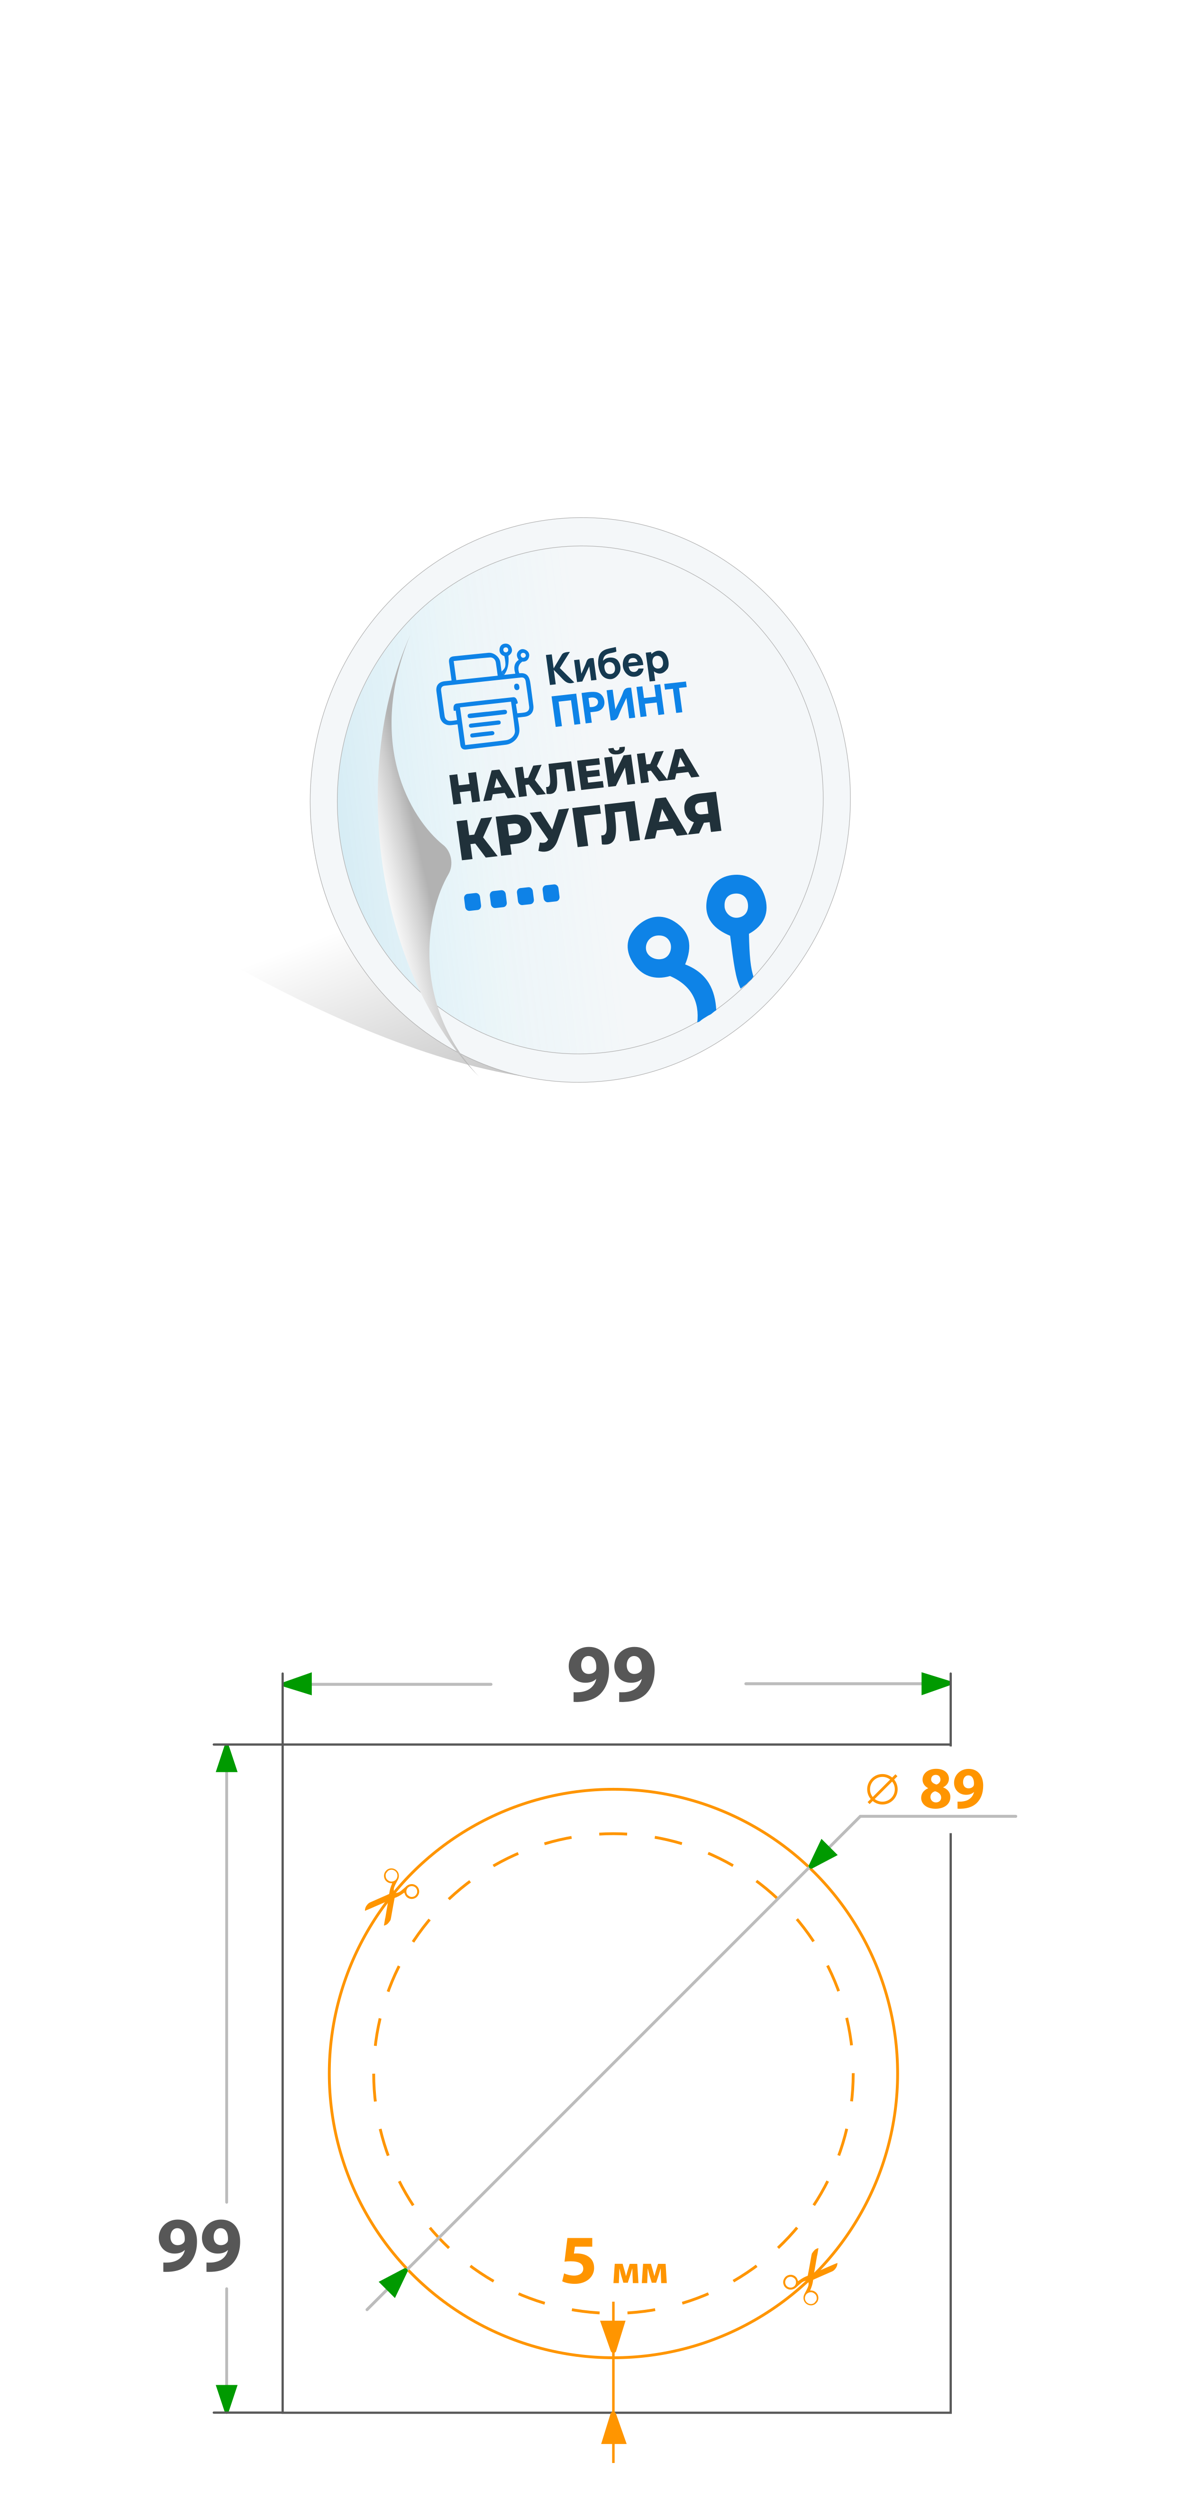 <?xml version="1.0" encoding="UTF-8"?>
<svg id="_Слой_2" data-name="Слой_2" xmlns="http://www.w3.org/2000/svg" xmlns:xlink="http://www.w3.org/1999/xlink" viewBox="0 0 180.15 379.98">
  <defs>
    <style>
      .cls-1 {
        stroke-dasharray: 4.24 4.24;
      }

      .cls-1, .cls-2, .cls-3, .cls-4, .cls-5, .cls-6, .cls-7, .cls-8 {
        stroke-miterlimit: 10;
      }

      .cls-1, .cls-9, .cls-4, .cls-6, .cls-8 {
        fill: none;
      }

      .cls-1, .cls-7 {
        stroke: #ff9500;
        stroke-width: .43px;
      }

      .cls-10 {
        fill: url(#_Безымянный_градиент_115);
      }

      .cls-11 {
        fill: #ff9500;
      }

      .cls-12 {
        fill: #20313a;
      }

      .cls-13 {
        fill: #009a00;
      }

      .cls-14, .cls-3, .cls-7 {
        fill: #fff;
      }

      .cls-2 {
        fill: #f4f7f9;
      }

      .cls-2, .cls-5 {
        stroke: #b2b2b2;
        stroke-width: .09px;
      }

      .cls-15 {
        fill: #153950;
      }

      .cls-16 {
        fill: #0e83e7;
      }

      .cls-3 {
        stroke-width: .34px;
      }

      .cls-3, .cls-8 {
        stroke: #585858;
      }

      .cls-17 {
        fill: #0e82e7;
      }

      .cls-18 {
        fill: url(#_Безымянный_градиент_187);
        filter: url(#drop-shadow-1);
      }

      .cls-4 {
        stroke-width: .43px;
      }

      .cls-4, .cls-6 {
        stroke: #bcbcbc;
      }

      .cls-4, .cls-6, .cls-8 {
        stroke-linecap: round;
      }

      .cls-19 {
        clip-path: url(#clippath-1);
      }

      .cls-5 {
        fill: url(#_Безымянный_градиент_28);
      }

      .cls-20 {
        fill: #575757;
      }

      .cls-6 {
        stroke-width: .45px;
      }

      .cls-21 {
        clip-path: url(#clippath-2);
      }

      .cls-22 {
        fill: url(#linear-gradient);
      }

      .cls-8 {
        stroke-width: .34px;
      }

      .cls-23 {
        clip-path: url(#clippath);
      }
    </style>
    <linearGradient id="_Безымянный_градиент_115" data-name="Безымянный градиент 115" x1="76.49" y1="131.82" x2="96.2" y2="183.36" gradientUnits="userSpaceOnUse">
      <stop offset="0" stop-color="#000" stop-opacity="0"/>
      <stop offset="1" stop-color="#000" stop-opacity=".4"/>
    </linearGradient>
    <linearGradient id="linear-gradient" x1="112.72" y1="121.96" x2="-42.6" y2="120.18" gradientUnits="userSpaceOnUse">
      <stop offset=".32" stop-color="#b2b2b2"/>
      <stop offset=".34" stop-color="#cdcdcd"/>
      <stop offset=".36" stop-color="#e8e8e8"/>
      <stop offset=".38" stop-color="#f9f9f9"/>
      <stop offset=".39" stop-color="#fff"/>
      <stop offset=".4" stop-color="#f0f0f0"/>
      <stop offset=".41" stop-color="#cbcbcb"/>
      <stop offset=".43" stop-color="#8f8f8f"/>
      <stop offset=".44" stop-color="#666"/>
    </linearGradient>
    <linearGradient id="_Безымянный_градиент_28" data-name="Безымянный градиент 28" x1="127.34" y1="116.74" x2="17.74" y2="130.31" gradientUnits="userSpaceOnUse">
      <stop offset=".33" stop-color="#94eeff" stop-opacity="0"/>
      <stop offset=".48" stop-color="#7fdff6" stop-opacity=".06"/>
      <stop offset=".73" stop-color="#48b9de" stop-opacity=".2"/>
      <stop offset="1" stop-color="#0087bf" stop-opacity=".4"/>
    </linearGradient>
    <linearGradient id="_Безымянный_градиент_187" data-name="Безымянный градиент 187" x1="-1123.79" y1="2930.12" x2="-1148.38" y2="2908.2" gradientTransform="translate(-1738.06 -2908.08) rotate(-61.98) scale(1.11 1.03) skewX(-10.16)" gradientUnits="userSpaceOnUse">
      <stop offset=".2" stop-color="#b2b2b2"/>
      <stop offset=".26" stop-color="#cdcdcd"/>
      <stop offset=".34" stop-color="#e8e8e8"/>
      <stop offset=".4" stop-color="#f9f9f9"/>
      <stop offset=".46" stop-color="#fff"/>
      <stop offset=".48" stop-color="#f0f0f0"/>
      <stop offset=".54" stop-color="#cbcbcb"/>
      <stop offset=".61" stop-color="#8f8f8f"/>
      <stop offset=".66" stop-color="#666"/>
    </linearGradient>
    <filter id="drop-shadow-1" x="53.33" y="92.33" width="15.37" height="67.19" filterUnits="userSpaceOnUse">
      <feOffset dx="4.09" dy="4.09"/>
      <feGaussianBlur result="blur" stdDeviation="5.45"/>
      <feFlood flood-color="#000" flood-opacity=".25"/>
      <feComposite in2="blur" operator="in"/>
      <feComposite in="SourceGraphic"/>
    </filter>
    <clipPath id="clippath">
      <rect class="cls-9" x="54.31" y="284.52" width="11.01" height="7.89" transform="translate(349.42 342.49) rotate(112.28)"/>
    </clipPath>
    <clipPath id="clippath-1">
      <rect class="cls-9" x="117.47" y="341.96" width="11.01" height="7.89" transform="translate(-243.72 328.54) rotate(-67.72)"/>
    </clipPath>
    <clipPath id="clippath-2">
      <path class="cls-9" d="M93.81,157.3l7.92-.87c9.2-1.01,15.97-9,15.32-18.13l-.43-6.08-25.52,1.9,2.71,23.18Z"/>
    </clipPath>
  </defs>
  <g id="_Слой_1-2" data-name="Слой_1">
    <g>
      <rect class="cls-14" x=".15" width="180" height="180"/>
      <path class="cls-10" d="M116.03,133.57s2.34,30.76-27.62,30.76-69.7-27.91-69.7-27.91V42.73l106.68,61.31-9.37,29.53Z"/>
      <path class="cls-22" d="M128.48,116.03c2.86,23.36-12.95,44.83-35.32,47.95-22.37,3.12-42.82-13.29-45.68-36.65-2.86-23.36,12.95-44.83,35.32-47.95,22.37-3.12,42.82,13.29,45.68,36.65Z"/>
      <path class="cls-2" d="M128.95,115.9c2.88,23.49-13.03,45.08-35.52,48.22-22.5,3.14-43.06-13.36-45.94-36.85-2.88-23.49,13.03-45.08,35.52-48.22,22.5-3.14,43.06,13.36,45.94,36.85Z"/>
      <path class="cls-5" d="M124.85,116.47c2.59,21.13-11.72,40.55-31.95,43.37s-38.73-12.02-41.32-33.15c-2.59-21.13,11.72-40.55,31.95-43.37,20.23-2.82,38.73,12.02,41.32,33.15Z"/>
      <g>
        <path class="cls-12" d="M70.14,122.14l-1.21.14-.62-4.46,1.21-.14.62,4.46ZM71.63,120.2l-1.81.21-.14-1.04,1.81-.21.14,1.04ZM71.16,117.49l1.21-.14.62,4.46-1.21.14-.62-4.46Z"/>
        <path class="cls-12" d="M73.48,121.76l1.26-4.67,1.19-.13,2.5,4.24-1.25.14-2.01-3.67.47-.05-.94,4.01-1.23.14ZM74.38,120.78l.18-.96,2.08-.24.44.89-2.7.31Z"/>
        <path class="cls-12" d="M78.9,121.14l-.62-4.46,1.2-.14.62,4.46-1.2.14ZM79.51,119.34l-.14-1.02,1.55-.18.14,1.02-1.55.18ZM81.2,118.75h-1.13s1-2.38,1-2.38l1.27-.14-1.13,2.53ZM81.61,120.84l-1.49-1.98.89-.71,1.97,2.54-1.36.15Z"/>
        <path class="cls-12" d="M83.66,120.68c-.08,0-.17.01-.26,0-.09,0-.19-.01-.3-.02l-.08-1.04c.06,0,.11,0,.17,0,.17-.02.28-.1.35-.25.07-.15.1-.35.1-.6,0-.25-.02-.55-.06-.89l-.19-1.78,3.44-.39.62,4.46-1.19.13-.52-3.74.3.25-1.72.2.2-.32.11,1.02c.05.43.07.83.08,1.18,0,.35-.03.65-.09.91-.06.26-.17.46-.33.61-.15.15-.37.24-.63.27Z"/>
        <path class="cls-12" d="M89.42,118.96l2.23-.25.13.97-3.42.39-.62-4.46,3.34-.38.13.97-2.15.24.35,2.51ZM89.1,117.21l1.98-.22.13.94-1.98.22-.13-.94Z"/>
        <path class="cls-12" d="M92.48,119.6l-.62-4.46,1.19-.13.36,2.62,1.4-2.82,1.13-.13.62,4.46-1.19.13-.36-2.61-1.39,2.81-1.14.13ZM93.86,114.65c-.44.05-.77,0-.99-.16-.22-.16-.35-.4-.4-.73l.81-.09c.02.15.08.25.16.32.08.06.19.09.34.07.15-.02.26-.07.32-.15.06-.08.08-.19.07-.34l.81-.09c.05.33-.02.6-.19.8-.17.2-.48.33-.92.38Z"/>
        <path class="cls-12" d="M97.45,119.04l-.62-4.46,1.2-.14.62,4.46-1.2.14ZM98.06,117.24l-.14-1.02,1.55-.18.14,1.02-1.55.18ZM99.76,116.65h-1.13s1-2.38,1-2.38l1.27-.14-1.13,2.53ZM100.16,118.73l-1.49-1.98.89-.71,1.97,2.54-1.36.15Z"/>
        <path class="cls-12" d="M101.38,118.59l1.26-4.67,1.19-.13,2.51,4.24-1.25.14-2.01-3.67.47-.05-.94,4.01-1.23.14ZM102.29,117.61l.18-.96,2.08-.24.44.89-2.7.31Z"/>
        <path class="cls-12" d="M70.23,130.75l-.82-5.94,1.6-.18.82,5.94-1.6.18ZM71.05,128.35l-.19-1.36,2.06-.23.19,1.36-2.06.23ZM73.31,127.56h-1.51s1.33-3.18,1.33-3.18l1.69-.19-1.51,3.37ZM73.85,130.34l-1.99-2.65,1.18-.94,2.62,3.38-1.81.21Z"/>
        <path class="cls-12" d="M76.18,130.07l-.82-5.94,2.6-.29c.52-.06.98-.02,1.38.11.4.13.73.35.98.66.25.31.41.69.47,1.14.06.45.01.85-.15,1.2-.16.35-.42.64-.77.86-.35.22-.79.36-1.31.42l-1.71.19.61-.81.32,2.28-1.61.18ZM77.5,127.79l-.82-.69,1.61-.18c.34-.04.58-.14.72-.31.14-.17.2-.39.16-.67-.04-.28-.15-.48-.34-.62-.19-.13-.45-.18-.78-.14l-1.61.18.61-.85.46,3.29Z"/>
        <path class="cls-12" d="M83.82,128.29l-3.3-4.75,1.7-.19,2.31,3.65-.71,1.29ZM82.05,128.05c.33.06.6.06.8,0,.2-.06.36-.22.48-.48l.22-.46.12-.18,1.26-3.89,1.57-.18-1.72,4.86c-.17.48-.4.86-.69,1.15-.29.29-.62.47-1,.54-.38.08-.79.05-1.24-.08l.21-1.28Z"/>
        <path class="cls-12" d="M87.82,128.75l-.82-5.94,4.17-.47.18,1.33-2.93.33.31-.41.69,4.98-1.58.18Z"/>
        <path class="cls-12" d="M92.26,128.35c-.11.01-.22.02-.35.02-.12,0-.26-.01-.4-.03l-.1-1.38c.08,0,.15,0,.22,0,.22-.03.38-.14.47-.33.09-.2.13-.46.13-.8,0-.34-.03-.73-.08-1.18l-.25-2.38,4.58-.52.82,5.94-1.58.18-.69-4.98.4.33-2.3.26.27-.43.15,1.36c.06.58.1,1.1.1,1.57,0,.47-.04.87-.12,1.21-.08.34-.23.61-.44.81-.21.2-.49.32-.85.36Z"/>
        <path class="cls-12" d="M97.96,127.6l1.68-6.23,1.58-.18,3.34,5.66-1.67.19-2.67-4.89.63-.07-1.26,5.34-1.64.19ZM99.17,126.29l.24-1.29,2.78-.31.59,1.19-3.61.41Z"/>
        <path class="cls-12" d="M108.09,126.45l-.26-1.84.43.31-1.44.16c-.51.06-.96.02-1.35-.11-.39-.13-.71-.35-.95-.66-.24-.31-.4-.69-.46-1.14-.07-.47-.02-.89.14-1.25.16-.36.42-.65.78-.88.36-.22.79-.36,1.31-.42l2.56-.29.82,5.94-1.58.18ZM104.59,126.85l1.12-2.31,1.62-.18-1.05,2.3-1.69.19ZM107.76,124.08l-.37-2.66.44.37-1.32.15c-.31.04-.54.14-.68.31-.14.17-.19.4-.14.71.04.3.15.52.33.66.18.14.42.19.73.15l1.34-.15-.32.46Z"/>
      </g>
      <g>
        <path class="cls-17" d="M72.6,138.31l-1.19.13c-.34.04-.65-.23-.69-.59l-.16-1.27c-.05-.36.19-.69.53-.72l1.19-.13c.34-.04.65.23.69.59l.16,1.27c.05.36-.19.69-.53.72Z"/>
        <path class="cls-17" d="M76.51,137.88l-1.19.13c-.34.04-.65-.23-.69-.59l-.16-1.27c-.05-.36.19-.69.53-.72l1.19-.13c.34-.04.65.23.69.59l.16,1.27c.05.36-.19.69-.53.72Z"/>
        <path class="cls-17" d="M80.63,137.43l-1.19.13c-.34.04-.65-.23-.69-.59l-.16-1.27c-.05-.36.19-.69.53-.72l1.19-.13c.34-.04.65.23.69.59l.16,1.27c.05.36-.19.69-.53.72Z"/>
        <path class="cls-17" d="M84.53,137l-1.19.13c-.34.04-.65-.23-.69-.59l-.16-1.27c-.05-.36.19-.69.53-.72l1.19-.13c.34-.04.65.23.69.59l.16,1.27c.05.36-.19.69-.53.72Z"/>
      </g>
      <path class="cls-9" d="M128.95,115.9c2.88,23.49-13.03,45.08-35.52,48.22-8.91,1.24-17.52-.59-24.85-4.73-8.13-9.4-12.66-18.24-14.58-32.43-1.78-13.19.08-25.12,4.28-34.58,6.3-7.05,14.88-11.96,24.72-13.33,22.5-3.14,43.06,13.36,45.94,36.85Z"/>
      <path class="cls-18" d="M63.29,124.33c1.27,1.02,1.62,3.05.8,4.45-3.43,5.84-5.76,19.6,4.62,30.75-14.97-15.02-20.16-45.27-10.4-67.19-6.77,16.34-.13,27.88,4.98,32Z"/>
      <g>
        <rect class="cls-14" y="199.98" width="180" height="180"/>
        <rect class="cls-3" x="42.97" y="265.15" width="101.56" height="101.56"/>
        <g>
          <path class="cls-20" d="M87.2,257.2c.25.02.45.01.82,0,.59-.04,1.17-.2,1.6-.5.54-.36.89-.9,1.02-1.51h-.02c-.36.36-.9.57-1.64.57-1.37,0-2.52-.95-2.52-2.53s1.27-2.92,3.06-2.92c2.08,0,3.07,1.6,3.07,3.49,0,1.7-.54,2.92-1.42,3.75-.77.7-1.85,1.07-3.11,1.12-.31.03-.65.01-.86,0v-1.47ZM88.35,253.12c0,.7.39,1.3,1.15,1.3.52,0,.89-.24,1.06-.52.06-.12.09-.25.09-.49.01-.86-.31-1.71-1.2-1.71-.64,0-1.1.57-1.1,1.42Z"/>
          <path class="cls-20" d="M94.13,257.2c.25.02.45.01.82,0,.59-.04,1.17-.2,1.6-.5.54-.36.89-.9,1.02-1.51h-.02c-.36.36-.9.57-1.64.57-1.37,0-2.52-.95-2.52-2.53s1.27-2.92,3.06-2.92c2.08,0,3.07,1.6,3.07,3.49,0,1.7-.54,2.92-1.42,3.75-.77.7-1.85,1.07-3.11,1.12-.31.03-.65.01-.86,0v-1.47ZM95.28,253.12c0,.7.39,1.3,1.15,1.3.52,0,.89-.24,1.06-.52.06-.12.09-.25.09-.49.01-.86-.31-1.71-1.2-1.71-.64,0-1.1.57-1.1,1.42Z"/>
        </g>
        <line class="cls-6" x1="43.87" y1="256" x2="74.64" y2="256"/>
        <path class="cls-13" d="M43.17,255.66l4.23-1.49v3.5l-4.23-1.31c-.26-.16-.26-.54,0-.7Z"/>
        <line class="cls-6" x1="113.39" y1="255.91" x2="143.62" y2="255.91"/>
        <path class="cls-13" d="M144.33,256.17l-4.23,1.49v-3.5l4.23,1.31c.26.16.26.54,0,.7Z"/>
        <line class="cls-8" x1="42.97" y1="265.15" x2="42.97" y2="254.36"/>
        <line class="cls-8" x1="144.53" y1="265.15" x2="144.53" y2="254.36"/>
        <circle class="cls-7" cx="93.26" cy="315.15" r="43.2"/>
        <g>
          <circle class="cls-14" cx="93.26" cy="315.15" r="36.45"/>
          <circle class="cls-1" cx="93.26" cy="315.15" r="36.45"/>
        </g>
        <g class="cls-23">
          <path class="cls-11" d="M58.56,291.52c-.06.37-.13.74-.19,1.11,0,0,0,.02,0,.03h0s.03,0,.05,0c.2-.05.39-.14.54-.29.13-.13.24-.29.35-.44.04-.05.06-.11.08-.18.02-.07.04-.15.05-.23.11-.64.23-1.27.34-1.91.07-.36.13-.72.2-1.08,0-.05.03-.08.08-.09.06-.02.13-.05.19-.07.42-.17.79-.42,1.15-.68.02-.01.04-.03.06-.05,0,0,.01.01.01.02.02.05.03.1.05.15.1.31.28.54.57.69.5.26,1.1.06,1.37-.29.24-.31.32-.64.23-1-.08-.3-.26-.54-.54-.7-.43-.25-.91-.16-1.26.08-.09.06-.17.14-.25.22-.24.21-.47.42-.73.62-.25.19-.53.29-.84.28-.1,0-.12-.02-.15-.11-.08-.26-.08-.53.02-.78.14-.36.33-.7.51-1.04.09-.16.16-.33.18-.52.06-.5-.18-.95-.62-1.17-.46-.23-.98-.11-1.26.18-.11.11-.21.22-.27.36-.25.54-.05,1.29.68,1.55.12.04.25.05.38.05.03,0,.06,0,.09,0-.01.03-.02.05-.03.07-.19.45-.35.91-.41,1.4,0,.04-.01.08-.02.12,0,.03-.02.05-.05.06-.13.06-.27.12-.4.18-.8.35-1.61.71-2.41,1.06-.07.03-.13.06-.19.1-.11.07-.2.17-.29.27-.23.27-.35.58-.35.93h0c.17-.07.35-.14.52-.21.95-.41,1.9-.83,2.85-1.24.05-.02.1-.04.16-.07,0,.03,0,.05,0,.08-.15.86-.3,1.71-.44,2.57ZM62.01,288.07c-.29-.26-.32-.78-.05-1.11.29-.35.82-.39,1.17-.11.33.27.42.82.09,1.17-.12.18-.31.26-.53.29-.27.03-.48-.07-.67-.24ZM58.64,284.88c.02-.14.11-.25.22-.38.1-.17.28-.27.5-.31.22-.04.42,0,.61.11.41.24.56.72.37,1.15-.13.3-.38.46-.7.52-.24.04-.45-.03-.65-.18-.32-.23-.4-.54-.35-.91ZM59.41,287.97c.07-.09.19-.1.28-.04.09.07.1.2.04.29-.07.08-.21.1-.3.03-.07-.06-.08-.2-.02-.28Z"/>
        </g>
        <g class="cls-19">
          <path class="cls-11" d="M124.23,342.84c.06-.37.13-.74.19-1.11,0,0,0-.02,0-.03h0s-.03,0-.05,0c-.2.05-.39.14-.54.29-.13.13-.24.29-.35.44-.04.05-.06.11-.08.18-.02.07-.04.15-.05.23-.11.64-.23,1.27-.34,1.91-.07.36-.13.72-.2,1.08,0,.05-.03.08-.08.09-.06.02-.13.05-.19.07-.42.17-.79.42-1.15.68-.02.01-.04.03-.06.05,0,0-.01-.01-.01-.02-.02-.05-.03-.1-.05-.15-.1-.31-.28-.54-.57-.69-.5-.26-1.1-.06-1.37.29-.24.31-.32.64-.23,1,.08.3.26.54.54.7.43.25.91.16,1.26-.08.09-.06.17-.14.25-.22.24-.21.47-.42.73-.62.25-.19.53-.29.84-.28.1,0,.12.02.15.11.08.26.08.53-.02.78-.14.36-.33.7-.51,1.04-.09.16-.16.33-.18.52-.06.5.18.95.62,1.17.46.23.98.11,1.26-.18.11-.11.21-.22.27-.36.25-.54.05-1.29-.68-1.55-.12-.04-.25-.05-.38-.05-.03,0-.06,0-.09,0,.01-.03.02-.05.03-.07.19-.45.35-.91.41-1.4,0-.04.01-.08.02-.12,0-.03.02-.05.05-.06.13-.06.27-.12.4-.18.8-.35,1.61-.71,2.41-1.06.07-.03.13-.06.19-.1.11-.07.2-.17.29-.27.23-.27.35-.58.35-.93h0c-.17.07-.35.14-.52.21-.95.41-1.9.83-2.85,1.24-.05.02-.1.04-.16.07,0-.03,0-.05,0-.08.15-.86.3-1.71.44-2.57ZM120.78,346.29c.29.26.32.78.05,1.11-.29.35-.82.39-1.17.11-.33-.27-.42-.82-.09-1.17.12-.18.31-.26.53-.29.27-.03.48.07.67.24ZM124.15,349.49c-.02.14-.11.25-.22.38-.1.17-.28.27-.5.31-.22.04-.42,0-.61-.11-.41-.24-.56-.72-.37-1.15.13-.3.38-.46.7-.52.24-.04.45.03.65.18.32.23.4.54.35.91ZM123.38,346.39c-.07.09-.19.1-.28.04-.09-.07-.1-.2-.04-.29.07-.08.21-.1.3-.03.07.06.08.2.02.28Z"/>
        </g>
        <rect class="cls-14" x="130.79" y="265.44" width="23.63" height="13.18"/>
        <g>
          <path class="cls-11" d="M141.1,271.78c-.57-.3-.85-.78-.85-1.29,0-.99.89-1.65,2.07-1.65,1.37,0,1.94.79,1.94,1.51,0,.51-.27,1-.86,1.29v.03c.58.22,1.08.71,1.08,1.45,0,1.07-.89,1.79-2.26,1.79-1.49,0-2.18-.84-2.18-1.64,0-.7.41-1.19,1.05-1.47v-.02ZM143.08,273.22c0-.51-.39-.82-.92-.97-.45.13-.71.45-.71.88,0,.42.32.82.83.82.48,0,.8-.32.8-.73ZM141.55,270.44c0,.4.35.65.82.79.32-.09.6-.38.6-.74s-.21-.73-.71-.73c-.47,0-.7.32-.7.68Z"/>
          <path class="cls-11" d="M145.57,273.82c.18.02.33,0,.6,0,.42-.03.85-.14,1.16-.36.39-.26.64-.65.74-1.09h-.02c-.26.26-.65.42-1.18.42-.99,0-1.83-.69-1.83-1.83s.92-2.11,2.21-2.11c1.51,0,2.22,1.16,2.22,2.53,0,1.23-.39,2.11-1.03,2.71-.56.51-1.34.78-2.25.81-.23.02-.47,0-.62,0v-1.07ZM146.41,270.87c0,.51.28.94.83.94.38,0,.64-.17.77-.38.04-.09.06-.18.06-.35,0-.62-.23-1.24-.87-1.24-.46,0-.79.42-.79,1.03Z"/>
        </g>
        <circle class="cls-7" cx="134.15" cy="271.95" r="2.1"/>
        <line class="cls-7" x1="132.05" y1="274.05" x2="136.28" y2="269.82"/>
        <polyline class="cls-6" points="55.8 351.04 130.79 276.06 154.42 276.06"/>
        <path class="cls-13" d="M61.97,345.23l-1.93,4.05-2.47-2.47,3.92-2.06c.3-.07.56.2.49.49Z"/>
        <path class="cls-13" d="M122.95,283.53l1.93-4.05,2.47,2.47-3.92,2.06c-.3.07-.56-.2-.49-.49Z"/>
        <line class="cls-4" x1="34.46" y1="265.33" x2="34.46" y2="334.72"/>
        <line class="cls-4" x1="34.46" y1="347.86" x2="34.46" y2="366.69"/>
        <path class="cls-13" d="M34.13,366.5l-1.33-4.01h3.32l-1.33,4.01c-.15.25-.51.25-.66,0Z"/>
        <line class="cls-8" x1="32.5" y1="366.69" x2="42.97" y2="366.69"/>
        <path class="cls-13" d="M34.13,265.33l-1.33,4.01h3.32l-1.33-4.01c-.15-.25-.51-.25-.66,0Z"/>
        <line class="cls-8" x1="32.5" y1="265.15" x2="42.97" y2="265.15"/>
        <g>
          <path class="cls-20" d="M24.83,343.88c.24.02.43.01.78,0,.56-.04,1.11-.19,1.52-.47.51-.34.84-.85.97-1.43h-.02c-.34.34-.85.54-1.55.54-1.3,0-2.39-.9-2.39-2.4s1.21-2.77,2.9-2.77c1.98,0,2.91,1.52,2.91,3.32,0,1.61-.51,2.77-1.35,3.55-.73.66-1.75,1.02-2.95,1.07-.3.02-.62.01-.82,0v-1.4ZM25.91,340.01c0,.66.37,1.23,1.09,1.23.5,0,.84-.23,1.01-.5.06-.12.08-.24.08-.46.01-.82-.3-1.62-1.14-1.62-.6,0-1.04.54-1.04,1.35Z"/>
          <path class="cls-20" d="M31.39,343.88c.24.02.43.01.78,0,.56-.04,1.11-.19,1.52-.47.51-.34.84-.85.97-1.43h-.02c-.34.34-.85.54-1.55.54-1.3,0-2.39-.9-2.39-2.4s1.21-2.77,2.9-2.77c1.98,0,2.91,1.52,2.91,3.32,0,1.61-.51,2.77-1.35,3.55-.73.66-1.75,1.02-2.95,1.07-.3.02-.62.01-.82,0v-1.4ZM32.48,340.01c0,.66.37,1.23,1.09,1.23.5,0,.84-.23,1.01-.5.06-.12.08-.24.08-.46.01-.82-.3-1.62-1.14-1.62-.6,0-1.04.54-1.04,1.35Z"/>
        </g>
        <g>
          <g>
            <path class="cls-11" d="M90.06,341.47h-2.66l-.15,1.05c.15-.02.27-.02.44-.02.65,0,1.33.15,1.8.5.52.35.83.92.83,1.72,0,1.28-1.1,2.4-2.94,2.4-.83,0-1.53-.19-1.91-.39l.29-1.2c.29.15.92.34,1.54.34.67,0,1.37-.32,1.37-1.04s-.56-1.14-1.93-1.14c-.38,0-.64.02-.92.06l.44-3.6h3.78v1.32Z"/>
            <path class="cls-11" d="M93.49,344.07h1.16l.32,1.11c.05.17.13.47.19.74h.02c.05-.2.15-.52.23-.8l.32-1.04h1.15l.18,2.93h-.85l-.05-1.18c0-.25-.02-.68-.03-1.03h-.02c-.11.39-.13.49-.28.96l-.39,1.19h-.67l-.35-1.16c-.08-.28-.17-.7-.24-.97h-.02c-.01.37-.02.78-.03,1.03l-.05,1.16h-.82l.2-2.93Z"/>
            <path class="cls-11" d="M97.8,344.07h1.16l.32,1.11c.05.17.13.47.19.74h.02c.05-.2.15-.52.23-.8l.32-1.04h1.15l.18,2.93h-.85l-.05-1.18c0-.25-.02-.68-.03-1.03h-.02c-.11.39-.13.49-.28.96l-.39,1.19h-.67l-.35-1.16c-.08-.28-.17-.7-.24-.97h-.02c-.01.37-.02.78-.03,1.03l-.05,1.16h-.82l.2-2.93Z"/>
          </g>
          <path class="cls-11" d="M93.62,366.78l1.65,4.68h-3.88s1.45-4.68,1.45-4.68c.18-.29.6-.29.77,0Z"/>
          <rect class="cls-11" x="80.99" y="361.9" width="24.52" height=".38" transform="translate(455.34 268.84) rotate(90)"/>
          <path class="cls-11" d="M92.87,357.4l-1.65-4.68h3.88l-1.45,4.68c-.18.29-.6.29-.77,0Z"/>
        </g>
      </g>
      <g>
        <g>
          <path class="cls-16" d="M95.95,104.51c.21,1.52.41,3.03.62,4.56-.31.04-.6.07-.92.11-.14-1.01-.27-2.01-.42-3.1-.43.95-.88,1.81-1.21,2.72-.22.62-.62.73-1.18.69-.21-1.51-.41-3.03-.62-4.57l.92-.1c.13.95.26,1.92.41,2.99.43-.94.89-1.76,1.19-2.63.22-.64.66-.68,1.21-.66Z"/>
          <path class="cls-16" d="M96.75,104.41l.91-.1c.08.6.16,1.18.24,1.78l1.8-.2c-.08-.59-.16-1.18-.24-1.78.32-.04.61-.07.91-.1.21,1.52.41,3.02.62,4.55l-.9.11c-.09-.63-.17-1.26-.26-1.9-.61.07-1.19.14-1.79.2.09.64.17,1.26.26,1.9l-.92.11c-.21-1.51-.41-3.03-.62-4.57Z"/>
          <path class="cls-16" d="M83.85,105.84c1.26-.14,2.49-.28,3.75-.42.21,1.54.42,3.07.63,4.62l-.91.11c-.17-1.23-.34-2.47-.51-3.72l-1.89.21c.17,1.24.34,2.47.51,3.73l-.95.11c-.21-1.53-.42-3.07-.63-4.64Z"/>
          <path class="cls-16" d="M103.74,108.25l-.94.11c-.17-1.22-.33-2.43-.5-3.67-.4.05-.79.09-1.2.13-.04-.31-.08-.58-.12-.87,1.1-.12,2.19-.24,3.3-.37.04.28.08.55.12.85l-1.17.13c.17,1.23.33,2.45.5,3.68Z"/>
          <path class="cls-16" d="M90.56,105.18c-.73-.11-2.09.17-2.15.14.21,1.57.42,3.1.63,4.63l.93-.11c-.07-.53-.14-1.04-.22-1.59.34-.04.66-.06.98-.12.74-.14,1.2-.72,1.16-1.42-.05-.83-.56-1.42-1.33-1.53ZM90.86,106.98c-.24.53-1.08.5-1.2.48-.07-.48-.12-.9-.19-1.36.16-.04.89-.25,1.27.16.18.2.23.46.12.71Z"/>
        </g>
        <g>
          <path class="cls-15" d="M87.31,103.73s-.02,0-.03,0c-1.06.42-1.6-.38-2.21-1.01-.28-.29-.56-.57-.88-.9.1.76.2,1.47.3,2.19l-.88.1c-.21-1.52-.41-3.03-.62-4.56l.89-.09c.1.7.19,1.39.29,2.12.43-.72.84-1.4,1.24-2.08.27-.46,1.19-.4,1.23-.42-.55.88-1.04,1.66-1.54,2.45.75.74,1.48,1.46,2.21,2.19Z"/>
          <path class="cls-15" d="M87.27,100.33l.81-.09c.09.67.18,1.35.3,2.16.3-.69.58-1.24.78-1.83.19-.56.61-.56,1.08-.55.15,1.1.3,2.2.45,3.32l-.82.09c-.09-.68-.18-1.35-.29-2.15-.38.83-.72,1.56-1.06,2.3l-.79.09c-.15-1.11-.3-2.22-.46-3.36Z"/>
          <path class="cls-15" d="M93.77,100.24c-.45-.43-1.64-.43-2.1.21.11-1.36,1.3-1.05,2.04-1.43-.03-.2-.06-.42-.09-.68-.37.08-.71.16-1.05.23-1.02.22-1.5.7-1.61,1.63-.05.43-.04.86.06,1.28.18.77.48,1.46,1.33,1.69.7.19,1.28-.09,1.75-.78.42-.62.24-1.62-.32-2.16ZM92.8,102.44c-.63.05-.83-.41-.91-.92-.08-.5.17-.81.68-.9.55,0,.85.32.92.85.06.51-.11.93-.69.98Z"/>
          <path class="cls-15" d="M101.06,99.26c-.54-.53-1.36-.48-2.02.15-.02-.1-.04-.2-.06-.3l-.81.09c.2,1.47.4,2.93.6,4.38l.84-.09c-.07-.48-.13-.96-.2-1.45.75.55,1.44.42,2.04-.36.39-.51.18-1.86-.38-2.41ZM100.13,101.61c-.51.06-.85-.25-.93-.86-.08-.6.18-1.03.66-1.07.48-.05.85.29.93.87.08.61-.17,1.01-.66,1.06Z"/>
          <path class="cls-15" d="M96.36,99.31c-1.02-.03-1.63.55-1.68,1.59-.05.95.6,1.83,1.41,1.94.92.12,1.62-.36,1.75-1.23-.26,0-.51,0-.76,0-.17.37-.43.57-.85.51-.47-.06-.55-.43-.67-.81.75-.08,1.48-.16,2.23-.24-.07-1.05-.64-1.73-1.43-1.75ZM95.52,100.74c.04-.41.2-.7.63-.73.4-.03.67.15.78.58l-1.4.15Z"/>
        </g>
        <g>
          <path class="cls-16" d="M76.64,102.57l1.7-.18c-.24-.8-.26-1.58.52-2.1-.36-.51-.39-.98.01-1.38.32-.32.73-.32,1.12-.09.41.25.56.64.42,1.08-.15.49-.53.7-1.01.66-.62.46-.73,1.06-.45,1.77,1.21-.13,1.55.52,1.7,1.64.15,1.07.28,2.15.43,3.22.13.98-.35,1.62-1.32,1.75-.33.04-.66.08-1.05.12.09.67.25,1.31.25,1.95,0,1.08-.93,2.04-2.05,2.18-1.99.25-4,.47-6.01.72-.56.07-.84-.17-.92-.71-.14-1.03-.28-2.06-.42-3.1-.33.04-.63.07-.94.11-.93.11-1.63-.43-1.76-1.37-.17-1.24-.34-2.48-.51-3.73-.12-.9.32-1.46,1.24-1.57.34-.04.69-.07,1.06-.11-.13-.94-.25-1.85-.38-2.76-.08-.56.15-.87.73-.92,1.75-.17,3.49-.36,5.22-.53.84-.09,1.73.62,1.84,1.45.06.47.13.94.19,1.39M76.26,102.06c.65-.59.7-.87.42-2.33-.53-.17-.8-.54-.74-1.08.05-.45.33-.77.8-.82.46-.05.83.17,1.01.6.23.56-.02.95-.46,1.24q.17,1.81-.64,2.89M78.66,108.41c.39-.04.77-.06,1.13-.13.46-.09.71-.39.66-.86-.16-1.28-.34-2.56-.53-3.84-.05-.36-.25-.66-.68-.61-3.84.41-7.71.82-11.61,1.25-.4.04-.63.29-.57.73.18,1.29.35,2.58.53,3.86.06.43.32.73.75.76.38.02.76-.07,1.14-.12-.07-.49-.14-.99-.2-1.44l-.29.03c-.1-.48-.1-1.04.46-1.11,2.87-.36,5.73-.66,8.57-.96.39-.04.54.31.65.65.08.25.05.34-.24.37.06.45.15.95.22,1.43ZM70.73,113.24c2.1-.25,4.16-.47,6.2-.74.77-.1,1.42-.78,1.35-1.45-.15-1.47-.38-2.94-.59-4.4l-7.75.86.79,5.73ZM75.66,102.69c-.09-.68-.18-1.34-.28-2-.08-.49-.47-.8-.88-.77-1.84.14-3.68.36-5.53.55l.4,2.9,6.28-.67ZM77.26,98.74c-.03-.26-.21-.37-.43-.34-.19.03-.33.17-.31.4.03.24.2.37.41.35.22-.02.36-.22.33-.42ZM79.17,99.48c-.03.1,0,.21.05.3.07.13.2.21.36.19.21-.03.39-.2.35-.41-.04-.2-.22-.37-.46-.33-.16.02-.26.11-.29.24Z"/>
          <path class="cls-16" d="M78.95,104.37c.05.26-.03.49-.33.52-.28.03-.42-.2-.45-.45-.03-.25.03-.5.32-.53.28-.03.43.16.46.46Z"/>
          <path class="cls-16" d="M74.06,108.18c.85-.1,1.69-.19,2.53-.29.25-.03.46.02.49.29.02.24-.13.37-.38.39-1.7.19-3.4.38-5.11.57-.22.02-.44.01-.49-.27-.05-.3.14-.39.41-.42.85-.09,1.7-.19,2.55-.28Z"/>
          <path class="cls-16" d="M73.76,110.36c-.67.08-1.33.15-2,.23-.21.02-.42.04-.47-.24-.04-.26.14-.36.36-.38,1.35-.16,2.69-.31,4.03-.46.21-.02.42.02.44.29.02.24-.15.32-.36.34-.66.07-1.33.15-1.99.23Z"/>
          <path class="cls-16" d="M73.33,111.92c-.48.06-.95.11-1.43.17-.19.02-.35,0-.4-.23-.05-.23.08-.36.27-.39,1-.13,2-.25,3-.35.18-.02.38.09.39.3.01.21-.15.31-.35.33-.49.05-.99.11-1.48.17Z"/>
        </g>
      </g>
      <g class="cls-21">
        <g>
          <path class="cls-16" d="M155.57,150.58c-1.38.14-2.76.3-4.25.47-.04-4.05-.08-8.05-.11-12.11-.02-2.52-1.13-3.69-3.58-3.47-7.49.67-15.17,1.28-23.04,1.94-3.27.27-6.18,3.17-6.86,6.42,1.3-1.06,2.73,1.09,1.45,2.21.15-.13.22-.21.26-.24-.03.05-.08.15-.07.28.04.25,0,.53,0,.79,0,.13.02.25.04.38.49.08.95.23,1.4.46.03,0,.05.03.07.04-.06-.86-.11-1.71-.15-2.58-.11-2.3,1.38-4.1,3.25-4.32,8.28-.98,16.36-1.56,24.22-2.26l.19,12.78-21.24,2.34c.23.71.37,1.45.37,2.24,0,.2-.02.39-.04.58,9.75-1.12,19.23-2.2,28.38-3.23,1.58-.18,2.61.6,2.6,2.44-.03,5.29-.04,10.48-.07,15.57,0,1.7-.82,3.07-2.44,3.59-1.41.46-2.91.49-4.38.71-.02-1.91-.03-3.9-.05-5.7l1.13-.16c.1-1.97-.21-4.15-2.42-3.88-11.65,1.39-23.76,3.08-36.36,4.84-1.76.25-2.1,1.86-2.26,3.39-.12,1.1.13,1.45,1.41,1.27.16,1.92.25,4.05.41,6.03-1.77.27-3.42.61-5.08.74-2.13.17-3.59-.75-3.81-2.76-.56-4.89-1.06-9.9-1.52-15-.28-.82-.43-1.67-.43-2.46-.02-.47.02-.92.11-1.36.02-.73.18-1.41.52-2.05.1-.32.25-.61.42-.89-.09-.1-.16-.2-.21-.33-.08-.21-.13-.44-.17-.67,0-.02-.02-.04-.02-.06-3.39,1.3-3.89,4.26-3.45,8.44.52,4.81,1.07,9.53,1.58,14.17.46,4.18,3.28,6.18,7.72,5.57,1.48-.2,2.95-.45,4.7-.73.23,2.75.16,5.41.73,7.87.95,4.1,5.68,6.56,10.36,5.74,8.14-1.43,16.07-2.89,23.8-4.25,2.1-.37,3.03-1.52,3-3.5-.04-3.82-.07-7.71-.11-11.7,1.25-.19,2.42-.38,3.58-.56,3.52-.55,5.84-3.24,5.88-6.85.05-4.89.09-9.86.13-14.94.03-3.74-1.95-5.65-5.58-5.27ZM124.29,195.14c-3.23.52-6.53-1.23-6.84-3.85-.69-5.84-1-11.9-1.48-18.07l32.69-4.54.32,22.17c-8.09,1.42-16.28,2.94-24.7,4.3Z"/>
          <path class="cls-16" d="M112.8,150.11c.21-.21.45-.37.69-.55.26-.3.56-.57.9-.8.07-.06.14-.12.21-.18-.51-1.41-.67-3.39-.74-6.65,2.3-1.25,3.19-3.23,2.39-5.72-.68-2.11-2.34-3.39-4.59-3.25-2.24.14-3.79,1.52-4.19,3.79-.51,2.87,1.14,4.48,3.53,5.48.55,4.34.82,6.45,1.59,8.03.07-.06.14-.11.21-.16ZM110.16,137.8c-.11-1.27.62-1.95,1.7-1.99.94-.03,1.74.51,1.85,1.64.11,1.18-.55,1.91-1.57,2.03-1.06.12-1.91-.74-1.99-1.68Z"/>
          <path class="cls-16" d="M106.02,155.45c.12-.07.23-.14.35-.2.28-.25.58-.47.9-.64.06-.04.11-.08.17-.11,0,0,0,0,0,0,.18-.13.39-.22.59-.32.03-.02.06-.04.09-.06.25-.21.49-.41.77-.58-.15-2.99-1.25-5.61-4.73-6.96,1.14-2.73.8-4.96-1.61-6.5-1.93-1.24-3.97-.88-5.6.6-1.72,1.57-2.01,3.59-.77,5.57,1.34,2.15,3.39,2.76,5.69,2.1,3.27,1.44,4.49,3.92,4.13,7.11ZM101.92,144.54c-.21.69-.71,1.18-1.53,1.25-1.07.09-2.13-.58-2.19-1.61-.06-.97.64-1.96,1.88-2,.79-.03,1.38.28,1.71.89.25.45.27.99.13,1.47Z"/>
          <path class="cls-16" d="M132.66,175.49c-3.56.52-7.16,1.07-10.8,1.57-1.1.15-1.96.59-1.84,1.71.1.97.89,1.31,1.97,1.14,7.24-1.11,14.32-2.17,21.24-3.22.88-.13,1.74-.41,1.73-1.54,0-1.2-.79-1.36-1.87-1.19-3.44.54-6.92,1.02-10.44,1.54Z"/>
          <path class="cls-16" d="M135.48,183.56c2.7-.43,5.38-.86,8.03-1.29.82-.13,1.66-.32,1.65-1.41,0-1.03-.77-1.19-1.63-1.06-5.4.82-10.89,1.68-16.48,2.58-.87.14-1.74.54-1.6,1.61.12.95.89,1.04,1.78.9,2.77-.45,5.52-.89,8.25-1.32Z"/>
          <path class="cls-16" d="M138.25,188.89c1.89-.32,3.77-.64,5.64-.95.74-.12,1.32-.39,1.38-1.26.07-.91-.53-1.25-1.28-1.13-3.95.6-7.96,1.26-12.02,1.99-.75.13-1.46.74-1.35,1.56.11.81.82.97,1.65.82,2.01-.35,4-.68,5.98-1.02Z"/>
        </g>
      </g>
    </g>
  </g>
</svg>